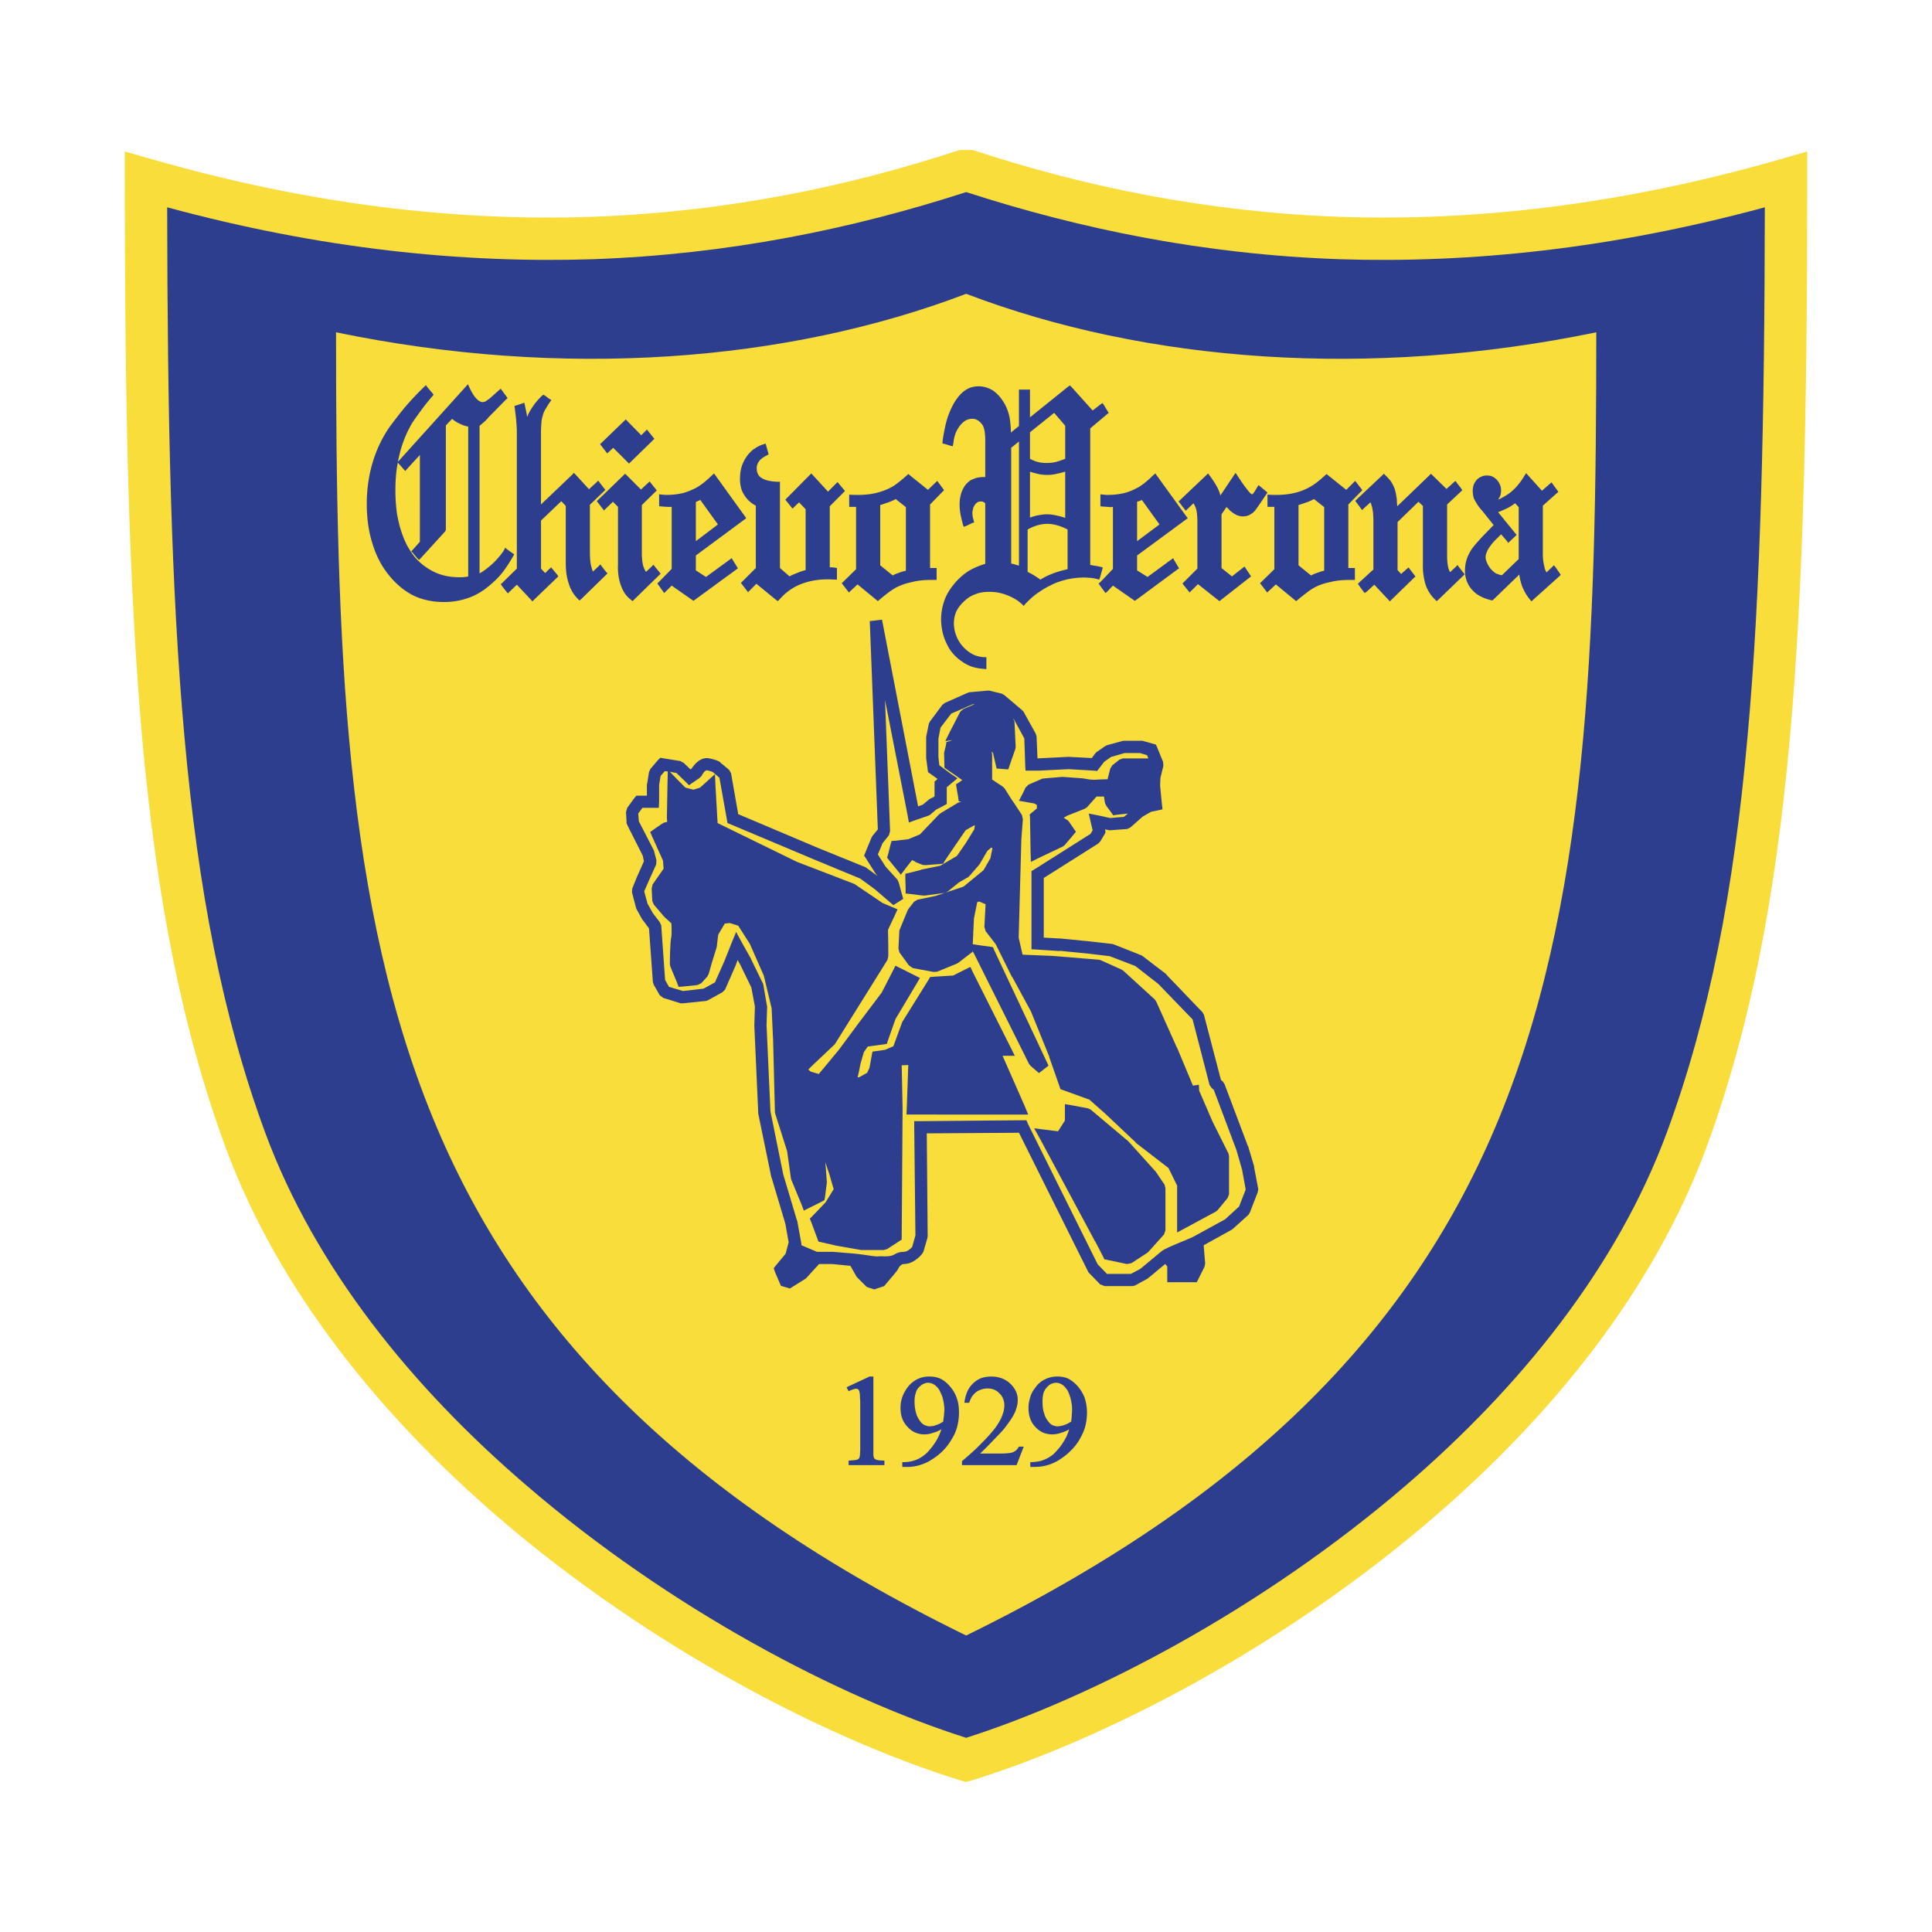 <svg xmlns="http://www.w3.org/2000/svg" width="2500" height="2500" viewBox="0 0 192.756 192.756"><g fill-rule="evenodd" clip-rule="evenodd"><path fill="#fff" d="M0 0h192.756v192.756H0V0z"/><path d="M95.738 14.967h1.309c11.223 3.691 23.367 6.192 36.703 6.668 13.365.446 27.891-1.161 43.875-5.745l2.68-.774v2.798c0 22.176-.328 40.333-1.756 55.99-1.43 15.657-3.93 28.665-8.275 40.512-5.27 14.317-15.449 26.819-27.236 36.97-15.062 12.979-32.803 22.116-46.02 26.225l-.625.179-.625-.179c-13.246-4.108-30.957-13.246-46.048-26.225-11.758-10.15-21.968-22.652-27.236-36.97-4.346-11.847-6.847-24.854-8.275-40.512-1.399-15.657-1.756-33.814-1.756-55.99v-2.798l2.709.774c15.955 4.584 30.481 6.191 43.846 5.745 13.364-.476 25.508-2.977 36.73-6.668z" fill="#f9dd3a"/><path d="M96.393 19.164c-11.401 3.691-23.754 6.221-37.238 6.697-13.008.417-27.117-1.012-42.477-5.179.03 20.926.387 38.13 1.726 52.835 1.37 15.3 3.811 27.95 8.037 39.44 5.001 13.573 14.734 25.51 26.046 35.213 14.377 12.383 31.195 21.164 43.905 25.213 12.681-4.049 29.498-12.83 43.906-25.213 11.281-9.703 21.014-21.64 26.016-35.213 4.227-11.49 6.668-24.141 8.037-39.44 1.338-14.705 1.695-31.909 1.727-52.835-15.359 4.167-29.439 5.596-42.447 5.179-13.514-.476-25.838-3.006-37.238-6.697z" fill="#2e3e8f"/><path d="M96.393 163.174c-28.01-13.693-44.114-30.213-52.775-50.603-9.347-21.998-10.091-48.52-10.091-79.417 22.593 4.673 44.888 3.007 62.867-3.84 17.949 6.847 40.244 8.513 62.867 3.84 0 30.897-.773 57.419-10.121 79.417-8.663 20.39-24.767 36.909-52.747 50.603z" fill="#f9dd3a"/><path d="M80.855 108.195l.327.923.328-.09.178.566 1.191 3.543v.059l.387 1.756.536 1.577.03.031.595 1.994.059.267-.149.239-.982 1.607-.059.09-1.072 1.131.327.923 1.191.267 2.322.417h1.935l.774-.506.059-12.412-.089-4.704-.03.03-.178.059-.476.06-.149.833-.031.15-.386.744-.239.268-1.13.625-.299.059-3.452-.119h-.149l-1.369-.387zM64.662 88.044v-.03.03z"/><path d="M75.646 111.083v-.119l-.387-8.633v-.029l.059-1.875-.357-1.905-1.101-2.263-.268-.476-.208.566-1.042 2.381-.268.268-1.399.774-.208.089-2.322.238h-.238l-1.727-.536-.357-.268-.595-1.042-.089-.268-.387-5.358-.596-.803-.06-.06-.595-1.072-.06-.178-.387-1.489.03-.387.446-1.101.714-1.607-.119-.565-1.518-3.006-.09-.208-.059-1.131.119-.417.714-.982.209-.238h1.042V78.25l.03-.089.179-1.131.149-.328.744-.864.238-.237.327.06 1.667.268.328.179.685.655.12-.089c.237-.358.863-1.191 1.756-1.012.863.178 1.102.387 1.102.387v.03l.863.714.208.357.714 4.079 7.948 3.364 4.762 1.935.119.089 1.072.774-.12-.149-.06-.06-.982-1.548-.178-.268.119-.298.625-1.518.089-.148.536-.655-.804-20.777 1.22-.149L91.6 80.453l.477-.179.566-.476.119-.089.476-.238v-1.489l.208-.179.09-.089-.745-.536-.208-.148-.03-.268-.149-1.131v-2.113l.268-1.31.119-.238 1.221-1.637.268-.208 2.352-1.042.208-.029 1.667-.148h.209l1.221.297.268.148 1.756 1.488.148.149 1.221 2.202.09.298.09 2.173h.059l3.006-.149h.061l2.291.119.357-.477.119-.119.863-.595.18-.089 1.518-.417.178-.03h1.817l1.072.298.297.089.119.268.596 1.458.029.387-.297 1.22-.031.774.18 1.815.059.536-.535.119-.596.119-.834.476-1.25 1.102-.326.148-1.637.12h-.15l-.416-.089.029.06.029.238-.119.238-.416.685-.209.208-5.416 3.423v5.954l1.666.089h.029l2.738.268 2.352.269.15.029 2.709 1.072.148.06 2.41 1.845.061.09 3.57 3.72.15.269 1.695 6.489.18.148.178.269 2.322 6.161.029.029.596 1.995v.089l.418 2.203-.061.327-.773 1.994-.148.238-1.549 1.399-.119.089-2.797 1.548.148 1.815-.061.327-.596 1.191-.178.357h-2.947v-1.578l-.207-.238-1.758 1.459-.119.06-1.131.625-.268.06h-2.768l-.447-.179-1.16-1.19-.09-.179-6.846-13.752-9.198.06.089 10.27-.03.178-.387 1.34-.119.209s-.774 1.041-1.845 1.041c-.387 0-.625.596-.625.596l-.208.268-1.131 1.34-.982.327-.745-.238-.804-.804-.208-.208-.625-1.102-1.815-.179h-1.31l-1.28 1.399-.06.06-1.577.981-.894-.268-.595-1.398-.119-.357.208-.269 1.012-1.22-.03.03.298-1.132-.328-1.846-1.369-4.584-.03-.06-1.31-6.368z" fill="#2e3e8f"/><path d="M76.867 110.874l1.28 6.311 1.369 4.584.03.06.387 2.144.03.268 1.548.654h1.578l2.172.18c1.25.118 2.024.327 2.411.268.417-.029.774.06 1.25-.06.328-.06.536-.388 1.25-.388.357 0 .685-.327.833-.476l.327-1.161-.119-10.805v-.596h.625l10.181-.09h.387l.148.357 6.965 14.021.924.952h2.381l.953-.506 2.111-1.756c.418-.357 2.918-1.28 3.246-1.488l3.096-1.697 1.398-1.279.654-1.697-.357-1.965-.564-1.964-2.262-6.013-.209-.179-.209-.298-1.695-6.549-3.424-3.542-2.291-1.786-2.561-.982-2.264-.268-2.738-.268.031.03-2.232-.149-.596-.029v-7.799l.297-.179 5.598-3.542.207-.357-.178-.744-.209-.923.922.179 1.221.268 1.369-.119.387-.328-1.1.119-.357.06-.209-.297-.506-.685-.119-.297-.09-.596h-.744l-.953 1.072-.236.149-1.727.685-.357.208.416.269.148.178.387.565.27.387-.299.358-.834.982-.207.148-2.322 1.101-.834.417-.029-.952-.059-3.482-.031-.298.238-.208.477-.388v-.357l-.268-.148-.684-.119-.834-.148.387-.744.268-.565.297-.298 1.371-.596.207-.029 1.785-.149h.09l2.023.149c1.162.238 1.072.089 2.412.089l.268-1.071.209-.327.715-.566.355-.118h2.531l-.148-.328-.715-.208h-1.518l-1.34.387-.686.476-.506.655-.209.268-.297-.03-2.559-.148-2.979.148h-1.309l-.029-.595-.09-2.62-1.072-1.964h-.029l.121.293.119 2.5-.029.208-.715 2.054-1.16-.089-.357-1.548-.148-.148.059.268V77.775l1.072.715.178.178.805 1.28v-.03l.922 1.399.09.417-.148 1.964v-.029l-.27 9.882.389 1.697 2.916.119h.031l4.701.387.18.06 2.053.923.18.119 3.125 2.857.148.208 2.055 4.584.029.03 1.578 3.779.596-.089.029.596 1.34 3.096 1.576 3.155.061.268v3.811l-.148.387-.982 1.19-.18.149-2.977 1.607-.893.477v-4.674l-.863-1.757-3.244-2.5-.029-.06-3.127-2.946.031.029-1.52-1.339-2.619-.953-.268-.09-.09-.268-1.041-2.977.029.03-1.846-4.555-1.875-3.453h-.029l-1.607-3.244-1.012-1.31-.119-.417.119-2.262-.625-.268-.209.06-.328 1.637-.119 2.56.775.119.922.12.328.06.119.297 5.418 11.52-.953.744-.863-.744-.148-.208L97.2 95.187l-.18-.328v.119l-.238.179-1.161.893-.148.09-1.965.803-.357.03-2.083-.388-.387-.268-.953-1.31-.089-.387.089-1.756.06-.179.774-1.875.089-.148.536-.685.328-.208 1.846-.387 2.768-.923 1.995-1.637.686-1.191.207-1.012-.119-.059-.387.328-.744 1.279-.059.09-.953 1.101-.149.149-.893.506-1.19.953-.268.119-1.995.268h-.148l-1.221-.149-.536-.06v-.536l-.03-.953v-.475l.477-.119 1.071-.268.03-.03 1.905-.387 1.667-.983.863-1.25.864-1.399.059-.417h-.029l-.894.506-1.547 2.262-.541.805-.149.268-.298.03-1.488.119-.268-.03-.685-.268-.06-.06-.297-.149-.149.178-.506.655-.476.625-.477-.596-.684-.833-.208-.268.089-.297.238-.952.119-.417.417-.03 1.25-.148 1.161-.477 1.906-1.994.148-.119 1.638-.982.089-.06.357-.119-.268-.03-.059-.446-.149-.863-.06-.388.328-.208.298-.208-.298-.208-1.25-.863-.238-.179v-.327l-.03-1.131.03-.148.148-.596.06-.357.357-.089.208-.09-.685.09.506-1.013.982-1.904.298-.268 1.161-.506-.238.03-2.113.923-1.072 1.398-.208 1.102v1.816l.089.833 1.161.862.655.447-.625.506-.446.387v1.667l-.328.179-.744.387-.625.536-.208.089-1.221.417-.655.238-.119-.685-2.262-11.549.506 13.097-.119.417-.625.773-.477 1.131.774 1.221 1.191 1.31.119.268.447 1.637-.982.625-1.875-1.608-1.429-1.042-4.672-1.935-8.275-3.483-.3-.118-.06-.357-.744-4.167-.655-.565c-.059-.03-.178-.089-.595-.179-.238-.029-.536.566-.536.566l-.208.208-.655.447-.387.267-.357-.357-.893-.863-.655-.12.804.833.744.745.803.208.655-.208.536-.477.952-.863.06 1.28.179 3.125.029.476 7.918 3.869 5.656 2.173.119.06 2.769 1.875.922.387.566.238-.268.595-.685 1.458.029 1.488v1.161l-.088.357-5.239 8.394-.119.119-2.114 1.994.03-.029-.446.446.238.208.803.238.477-.565 1.548-1.875 1.875-2.53 2.381-3.155 1.102-2.144.268-.535.536.268 1.31.655.595.297-.327.565-2.113 3.543-.744 2.112-.119.358-.357.059-1.548.209-.387.565-.327 1.132-.208 1.012-.089.356h.149l.803-.446.238-.506.208-1.161.089-.446.417-.06.833-.119.833-.357.893-2.44.06-.09 2.56-4.107.148-.268.328-.03 1.964-.118 1.191-.596.536-.269.268.566 3.721 7.411.445.894h-1.219l2.201 5 .357.864H90.439l.03-.655.149-4.286-.655.029.089 4.287-.089 12.77v.327l-.268.178-1.191.774-.328.09h-2.262l-2.382-.417h-.029l-1.548-.357-.297-.06-.119-.327-.596-1.607-.148-.357.268-.268 1.31-1.369.804-1.31-.506-1.727v.029l-.328-.982.148 1.906v.148l-.178 1.398-.06.327-.268.149-1.191.595-.595.298-.238-.625-.982-2.382-.059-.148-.388-2.768-1.19-3.751-.03-.179-.178-7.085-.149-3.244-.774-3.244-1.399-3.185-1.162-1.816-.862-.268-.477.06-.655 1.102-.148 1.22-.03.119-.447 1.429-.327 1.161-.149.268-.595.655-.387.179-1.429.148-.446.03-.149-.417-.655-1.578-.06-.237s0-2.292.149-2.769c.03-.238.03-.953 0-1.34l-.685-.624-.06-.06-1.012-1.191-.149-.357-.06-1.25.089-.387 1.101-1.578-.06-.803-1.071-2.381-.208-.477.417-.298.774-.535.238-.119.268-.06-.03-.417v-.06l.06-3.274.029-1.279-.297-.03-.417.476-.149.893v1.667l-.03.625h-1.637l-.417.565.06.774 1.519 2.947.03.148.208.804-.03.417-.804 1.786-.387.893.328 1.22.536.953.685.893.149.328.387 5.447.387.685 1.399.417 2.054-.238 1.131-.626.953-2.143.684-1.727.477-1.161.596 1.101.893 1.579v.029l1.161 2.382.06.148.357 2.084.029.089-.06 1.876.388 8.606z" fill="#f9dd3a"/><path d="M152.801 60.003l-.15-.178c-.357-.417-.596-.863-.803-1.369a6.244 6.244 0 0 1-.268-1.131l-2.59 2.5-.09.089-.119-.03c-.863-.208-1.518-.565-1.936-1.072-.445-.506-.684-1.131-.684-1.876 0-.416.061-.803.18-1.16.117-.357.297-.686.504-1.012.15-.208.328-.417.537-.655.209-.238.416-.476.654-.714l.982-1.012-1.191-1.488c-.148-.149-.268-.328-.387-.477a40.481 40.481 0 0 0-.268-.446 1.393 1.393 0 0 1-.178-.447 3.144 3.144 0 0 1-.061-.536c0-.208.029-.417.09-.595.059-.179.178-.357.297-.506.15-.149.299-.268.477-.327.148-.089.357-.119.537-.119.236 0 .416.03.594.119.18.089.357.238.477.387.119.148.209.297.268.476.061.148.09.327.09.506 0 .297-.059.565-.209.774-.029.06-.059.089-.088.149a6.606 6.606 0 0 0 1.1-.625c.596-.446 1.102-1.042 1.52-1.756l.178-.268.209.238 1.369 1.518.744-.655.209-.179.148.208.416.565.119.178-.178.149-1.369 1.221V55.329v-.03.03c0 .447.059.833.148 1.19.029.208.119.416.209.595l.564-.536.18-.179.178.208.387.565.119.179-.148.149-2.59 2.322-.177.181zM108.537 110.577l.27.118 3.75 3.156.058.059 2.709 3.007.059.089.805 1.19.089.358v4.197l-.148.416-1.578 1.757-.119.089-1.549 1.012-.445.089-1.965-.416-.299-.06-.119-.268-.803-1.548v.03l-5.477-10.209-.595-1.072 1.191.149 1.19.148.685-1.071v-1.637l.713.118 1.578.299z" fill="#2e3e8f"/><path d="M149.854 57.384l1.666-1.607v-5.18l-.357-.387a5.188 5.188 0 0 1-.863.536c-.268.119-.535.238-.832.357l1.695 2.083.15.179-.15.149-.506.477-.178.178-.148-.208-.566-.654-.535.535a4.965 4.965 0 0 0-.773.982c-.15.298-.238.536-.238.774 0 .119.029.238.059.356.061.149.119.298.209.447.088.149.178.298.297.417.09.089.209.208.328.297a.929.929 0 0 0 .387.179c.116.06.235.09.355.09z" fill="#f9dd3a"/><path d="M58.857 55.122c0 .506.03.982.12 1.339a4.3 4.3 0 0 0 .178.566l.566-.536.178-.179.149.208.417.536.149.149-.149.149-2.471 2.411-.178.149-.149-.149a3.548 3.548 0 0 1-.923-1.548c-.208-.596-.297-1.281-.297-2.024v-5.715L56 50.002l-2.024 1.935v4.792l.417.446.417-.417.179-.149.148.179.446.536.12.179-.149.149-2.263 2.173-.178.178-.149-.178-1.398-1.488-.714.685-.18.178-.179-.208-.416-.536-.119-.179.149-.119 1.458-1.429V43.007c0-.268-.03-.625-.06-1.012s-.089-.833-.149-1.28l-.03-.208.179-.06.565-.179.238-.089.06.238c.059.357.149.685.208 1.042 0 .03 0 .06.03.119.089-.238.208-.476.356-.714a6.725 6.725 0 0 1 1.102-1.369l.148-.12.149.09.446.327.208.119-.149.208a4.206 4.206 0 0 0-.356.566c-.12.178-.179.297-.239.417a5.11 5.11 0 0 0-.238.863c-.03.387-.06.803-.06 1.28v7.084l3.125-2.977.149-.178.178.178 1.339 1.458.744-.685.179-.178.148.208.417.536.149.179-.149.149-1.399 1.339v4.764h.004zM126.428 59.111l-.715-.923 1.428-1.398v-6.222h-.684v-1.22c.297.029.596.029.922.029.596 0 1.162-.06 1.697-.178a5.814 5.814 0 0 0 2.262-1.042c.357-.268.686-.565 1.012-.863l1.965 1.578.893-.893.715.923-1.398 1.429v6.34h.654v1.19h-.535c-.684 0-1.34.06-1.904.208-.895.179-1.549.446-2.264.982-.268.208-.625.476-1.012.804l-.148.119-.148-.119-1.875-1.548-.865.804zM118.688 59.111l-.715-.893 1.488-1.488v-4.733c0-.387-.029-.744-.088-1.072a2.473 2.473 0 0 0-.299-.714l-.773.745-.715-.923 2.947-2.798c.328.446.654.893.922 1.399.119.238.238.506.299.804l1.518-2.262.535.803c.18.268.27.387.357.506.148.208.27.356.389.506.148.178.268.298.355.327.061 0 .119-.06.238-.238l.418-.684.893.744-.805 1.191-.297.417c-.09.149-.209.269-.297.357-.119.119-.27.179-.389.268-.088.03-.207.089-.326.119-.119 0-.209.03-.328.03-.238 0-.477-.059-.715-.178a2.831 2.831 0 0 1-.713-.536c-.061-.089-.15-.149-.209-.208v-.03l-.506.745v5.358l1.041.833 1.25-.982.656.982-3.156 2.47-2.143-1.696-.832.831z" fill="#2e3e8f"/><path d="M130.803 57.414c.209-.119.416-.208.625-.268.209-.089.447-.149.686-.209v-6.339l-1.012-.804c-.24.119-.479.238-.746.327l-.803.268v6.013l1.25 1.012z" fill="#f9dd3a"/><path d="M110.293 59.17l-.148-.208-.416-.565-.119-.179.148-.119 1.279-1.339v-6.192h-.029c-.09.03-.178.03-.238.03-.088 0-.209-.03-.326-.03-.119 0-.238-.029-.447-.029l-.209-.03v-1.191l.268.03c.119 0 .18 0 .27.029h.207c.566 0 1.102-.06 1.607-.178.506-.12.953-.328 1.4-.566.178-.089.416-.268.654-.446.268-.208.564-.477.863-.774l.209-.179.148.208 2.947 4.078.148.179-.209.149-4.852 3.572v1.488l1.041.655 2.352-1.726.209-.149.119.238.357.595.119.179-.18.119-4.107 3.036-.148.089-.119-.089-2.055-1.429-.535.566-.208.178z" fill="#2e3e8f"/><path d="M113.449 53.991l2.232-1.667-1.756-2.441c-.09.03-.148.059-.209.089l-.268.089v3.93h.001z" fill="#f9dd3a"/><path d="M98.416 66.761l-.268-.03a4.755 4.755 0 0 1-1.161-.208 3.83 3.83 0 0 1-.981-.506 4.383 4.383 0 0 1-.893-.773 3.931 3.931 0 0 1-.655-1.012 4.85 4.85 0 0 1-.417-1.161 5.994 5.994 0 0 1-.149-1.25c0-.654.12-1.31.328-1.905.208-.595.535-1.131.982-1.667a6.48 6.48 0 0 1 1.429-1.28 7.547 7.547 0 0 1 1.667-.714V50.21a.623.623 0 0 0-.18-.119c-.059-.059-.148-.059-.238-.059-.178 0-.326.029-.445.148-.119.089-.238.268-.328.477-.029.089-.029.179-.061.268-.029.09-.029.208-.029.298 0 .119.029.208.029.328l.09.357.061.208-.18.059-.625.298-.238.089-.089-.237c-.089-.387-.179-.714-.238-1.042a5.36 5.36 0 0 1-.089-.953c0-.297.03-.565.089-.833s.149-.536.268-.744c.119-.238.268-.446.446-.596.179-.178.357-.297.566-.357.178-.089.387-.149.625-.178.18-.03.357-.03.566-.03V43.9c0-.387-.031-.744-.09-1.012-.061-.268-.148-.476-.268-.596-.15-.178-.268-.297-.447-.387a.874.874 0 0 0-.477-.119c-.327 0-.595.089-.863.298-.268.208-.506.506-.714.923-.089.149-.149.357-.208.565-.06.208-.089.447-.119.685l-.06.268-.239-.06-.595-.179-.179-.03v-.208c.06-.476.148-.953.238-1.369.089-.447.208-.893.357-1.28.357-.952.774-1.637 1.25-2.113.506-.506 1.072-.744 1.756-.744.506 0 .982.149 1.43.417.416.297.803.714 1.131 1.279.209.357.387.805.506 1.311a8.64 8.64 0 0 1 .148 1.607l.805-.655V38.87h1.102v2.768l3.809-3.065.18-.119.148.148 2.113 2.352.773-.596.209-.148.148.208.357.595.119.179-.148.119-1.697 1.429v13.633c.119 0 .238.03.387.06.209.03.418.06.625.119l.238.06-.059.238-.209.744-.09.238-.209-.06c-.207-.059-.416-.089-.623-.119-.18 0-.418-.03-.625-.03a7.67 7.67 0 0 0-1.846.208c-.566.149-1.131.328-1.637.625h-.031c-.477.238-.922.536-1.34.833a8.315 8.315 0 0 0-1.07.982l-.148.179-.18-.179c-.209-.179-.416-.357-.684-.506a5.06 5.06 0 0 0-.805-.387 4.57 4.57 0 0 0-1.756-.328c-.506 0-.982.06-1.398.238a2.997 2.997 0 0 0-1.162.744 3.304 3.304 0 0 0-.744.982 2.992 2.992 0 0 0-.238 1.161c0 .446.089.863.238 1.25s.357.744.655 1.071a3.4 3.4 0 0 0 .981.774c.328.179.715.268 1.133.298h.236v1.193h.004z" fill="#2e3e8f"/><path d="M102.764 45.775c.238.119.475.238.713.298.299.089.625.119.953.119s.654-.03.982-.119c.297-.089.564-.179.863-.298v-3.304l-1.102-1.28-2.41 1.935v2.649h.001zM102.764 51.639c.238-.089.475-.149.684-.208.357-.059.654-.119.982-.119.268 0 .596.03.982.119.268.06.535.12.863.238v-4.614a7.804 7.804 0 0 1-.805.208 3.846 3.846 0 0 1-.98.119c-.328 0-.656-.03-1.014-.119-.238-.06-.475-.119-.713-.208v4.584h.001zM102.525 57.057c.445.208.863.476 1.279.774.744-.476 1.637-.803 2.709-1.042V52.83c-.744-.387-1.43-.565-2.023-.565-.625 0-1.281.179-1.965.565v4.227zM100.887 56.224c.15.03.299.06.447.119.119.03.209.06.328.089V44.049l-.775.625v11.55z" fill="#f9dd3a"/><path d="M84.695 59.111l-.715-.923 1.429-1.398v-6.222h-.684v-1.22c.297.029.625.029.923.029.595 0 1.19-.06 1.697-.178a6.389 6.389 0 0 0 1.488-.536c.239-.119.506-.298.774-.507a13.95 13.95 0 0 0 1.012-.863l1.965 1.578.922-.893.685.923-1.399 1.429v6.34h.655v1.19h-.537c-.685 0-1.339.06-1.905.208a6.517 6.517 0 0 0-1.578.536c-.654.357-1.28.893-1.845 1.369l-2.024-1.667-.863.805z" fill="#2e3e8f"/><path d="M89.071 57.414c.208-.119.417-.208.625-.268.208-.089.446-.149.684-.209v-6.339l-1.012-.804a5.588 5.588 0 0 1-.745.327c-.268.089-.505.179-.803.268v6.013l1.251 1.012z" fill="#f9dd3a"/><path d="M74.634 59.081l-.714-.923 1.488-1.488v-6.221a2.894 2.894 0 0 1-1.161-1.072c-.298-.446-.417-.982-.417-1.607 0-.654.119-1.22.357-1.696a3.48 3.48 0 0 1 1.072-1.31v.03c.327-.268.714-.417 1.131-.536l.297 1.072-.149.089c-.357.178-.625.357-.804.595a1.189 1.189 0 0 0-.238.684c0 .447.149.774.476.982.357.238.894.357 1.607.387h.238v8.603l.952.833a5.77 5.77 0 0 1 .744-.328c.268-.119.536-.208.863-.298v-6.072l-.654-.685-.655.625-.714-.893 2.589-2.62 1.667 1.816.952-.953.744.893-1.518 1.518v6.102c.238-.03.477.03.715.06v1.161c-.298 0-.596-.029-.893-.029-1.042 0-1.964.178-2.769.505-.804.328-1.488.833-2.083 1.519l-.149.148-.179-.119-1.964-1.607-.831.835z" fill="#2e3e8f"/><path d="M66.269 59.17l-.685-.953 1.43-1.458v-6.192c-.417.03-.834-.029-1.251-.059v-1.191c.238.03.506.06.744.06.566 0 1.102-.06 1.607-.178.477-.12.953-.328 1.399-.566.178-.089.417-.268.655-.446.387-.298.714-.625 1.071-.953l3.215 4.465-5.03 3.721v1.488l1.012.655 2.56-1.875.625 1.013-4.436 3.244-2.172-1.518-.744.743z" fill="#2e3e8f"/><path d="M69.425 53.991l2.203-1.667-1.756-2.441c-.06.03-.119.059-.208.089-.06.029-.148.06-.238.119v3.9h-.001z" fill="#f9dd3a"/><path fill="#2e3e8f" d="M62.757 46.252l-1.578-1.578-.595.565-.714-.922 2.56-2.471 1.548 1.578.565-.566.744.923-2.53 2.471zM63.114 59.974l-.148-.119c-.477-.357-.804-.833-1.012-1.429-.209-.565-.328-1.25-.298-2.054v-5.805l-.506-.506-.893.863-.714-.923 2.828-2.738 1.578 1.577.863-.803.714.893-1.488 1.458V55.419v-.03.03c.03.476.06.863.179 1.161.06.179.149.356.238.476l.565-.536.179-.179.149.208.446.536.12.149-.149.149-2.5 2.441-.151.15zM51.297 55.301l-.089.178a16.488 16.488 0 0 1-.982 1.518 7.562 7.562 0 0 1-1.161 1.221c-.685.625-1.429 1.102-2.232 1.399a7.178 7.178 0 0 1-2.53.446c-1.131 0-2.173-.208-3.125-.684-.922-.477-1.756-1.191-2.47-2.114-.715-.893-1.221-1.935-1.578-3.125-.357-1.161-.536-2.441-.536-3.87 0-1.488.208-2.887.596-4.167.387-1.28.952-2.471 1.727-3.572.446-.595.922-1.22 1.488-1.905a29.283 29.283 0 0 1 1.905-2.024l.179-.178.149.208.506.595.119.149-.119.148a21.041 21.041 0 0 0-1.161 1.459c-.327.447-.625.863-.863 1.221a11.422 11.422 0 0 0-1.25 3.095c-.059.238-.119.506-.179.774l.12-.119 6.637-7.353.238-.268.149.328c.238.506.476.893.714 1.131.208.208.417.327.595.327a.79.79 0 0 0 .328-.089c.119-.089.268-.178.446-.328l.833-.744.208-.179.149.208.417.566.119.179-.149.119-1.726 1.756a3.69 3.69 0 0 1-.596.595 2.218 2.218 0 0 1-.327.268v14.734c.119-.06.268-.149.387-.238.268-.179.565-.417.863-.685.268-.238.477-.477.685-.715.208-.237.357-.446.506-.684l.119-.238.208.179.506.357.177.121z"/><path d="M39.688 46.162c-.179.893-.238 1.816-.238 2.828 0 .774.06 1.488.149 2.202.119.685.268 1.34.476 1.935.208.625.446 1.162.744 1.638.297.506.625.922 1.012 1.28a5.92 5.92 0 0 0 1.816 1.161c.685.268 1.399.387 2.203.387.178 0 .357 0 .536-.03.119 0 .238-.03.328-.059V42.561a2.984 2.984 0 0 1-.863-.297 2.847 2.847 0 0 1-.744-.477l-.625.655V52.86l-.06.149-2.441 2.679-.179.179-.178-.179-.447-.536-.149-.148.149-.148.714-.804V45.39l-1.28 1.399-.179.208-.178-.208-.446-.506-.12-.121z" fill="#f9dd3a"/><path d="M102.793 146.355v-.477c.297 0 .596-.029.893-.089.268-.06.506-.148.744-.268s.477-.269.715-.477c.209-.208.445-.477.684-.774.209-.298.387-.595.566-.923.09-.237.209-.476.268-.744a2.688 2.688 0 0 1-.744.328 2.667 2.667 0 0 1-.922.179c-.328 0-.625-.06-.924-.179a2.248 2.248 0 0 1-.773-.565c-.506-.507-.686-1.19-.686-1.905 0-.357.061-.744.18-1.072.09-.356.268-.654.506-.952.268-.387.596-.654.982-.833a2.715 2.715 0 0 1 1.221-.269c.387 0 .744.06 1.07.209.387.208.715.476 1.014.833.268.328.475.686.625 1.071.148.447.236.953.236 1.489 0 .476-.059.922-.178 1.398-.119.446-.328.863-.564 1.28a4.652 4.652 0 0 1-.895 1.131c-.326.357-.744.655-1.16.923a4.688 4.688 0 0 1-1.131.506 4.544 4.544 0 0 1-1.25.179h-.477v.001z" fill="#2e3e8f"/><path d="M106.871 141.831c.029-.238.061-.477.061-.685.027-.208.027-.387.027-.536 0-.208 0-.416-.059-.625a2.891 2.891 0 0 0-.148-.654 3.613 3.613 0 0 0-.238-.596 2.525 2.525 0 0 0-.328-.417 1.554 1.554 0 0 0-.387-.268 1.177 1.177 0 0 0-.445-.089c-.18 0-.328.059-.506.119-.15.089-.299.208-.418.356-.148.149-.238.327-.328.565a3.435 3.435 0 0 0-.088.834c0 .417.029.804.148 1.131.09.328.209.596.416.833.119.179.27.298.418.388.178.06.326.119.535.119.09 0 .178-.03.297-.03.119-.029.238-.06.387-.119.121-.029.238-.089.357-.148.09-.059.209-.118.299-.178z" fill="#f9dd3a"/><path d="M102.139 144.331l-.715 1.846h-5.448v-.387l.06-.06c.774-.654 1.429-1.25 1.964-1.815a16.08 16.08 0 0 0 1.279-1.429c.299-.417.537-.804.686-1.19.148-.357.238-.715.238-1.072 0-.446-.148-.893-.506-1.221-.297-.327-.715-.477-1.162-.477-.387 0-.773.12-1.1.328-.15.119-.299.268-.418.417-.149.208-.238.446-.327.685h-.477c.06-.417.148-.804.327-1.191a2.61 2.61 0 0 1 1.371-1.279c.297-.09.623-.149.98-.149.715 0 1.369.209 1.875.685.477.447.775.982.775 1.638 0 .238-.029.446-.09.685-.059.209-.119.446-.238.654-.148.328-.387.686-.654 1.042a8.023 8.023 0 0 1-.953 1.132c-.596.625-1.191 1.25-1.816 1.846h2.025c.477 0 .803-.03.982-.061.088-.029.178-.029.238-.059.088-.03.148-.09.238-.119.178-.119.268-.269.387-.447h.479v-.002zM90.023 146.355v-.477h.119c.268 0 .536-.029.804-.089.238-.06.506-.148.744-.268.208-.119.446-.269.685-.477s.446-.477.685-.774c.208-.298.417-.595.565-.923.119-.237.208-.476.298-.744-.268.149-.506.269-.774.328a2.512 2.512 0 0 1-.893.179 2.32 2.32 0 0 1-.923-.179 2.003 2.003 0 0 1-.774-.565 2.238 2.238 0 0 1-.536-.834c-.119-.298-.179-.655-.179-1.071 0-.357.06-.744.179-1.072.119-.356.297-.654.506-.952a2.83 2.83 0 0 1 .982-.833 2.716 2.716 0 0 1 1.22-.269c.387 0 .745.06 1.072.209.327.148.625.386.893.685.327.357.595.773.744 1.22.178.447.238.953.238 1.489 0 .476-.06.922-.178 1.398a4.438 4.438 0 0 1-.566 1.28 5.405 5.405 0 0 1-.863 1.131 6.084 6.084 0 0 1-1.191.923c-.357.238-.744.388-1.131.506a4.179 4.179 0 0 1-1.22.179h-.506z" fill="#2e3e8f"/><path d="M94.101 141.831c.029-.238.06-.477.089-.685 0-.208.03-.387.03-.536 0-.208-.03-.416-.06-.625-.03-.208-.089-.416-.149-.654a11.56 11.56 0 0 0-.268-.596c-.089-.179-.208-.298-.327-.417a1.152 1.152 0 0 0-.833-.357c-.179 0-.328.059-.476.119-.179.089-.298.208-.447.356a1.152 1.152 0 0 0-.298.565c-.089.238-.119.506-.119.834 0 .417.06.804.149 1.131.089.328.238.596.417.833.119.179.268.298.447.388.148.06.328.119.506.119.089 0 .208-.03.328-.03.089-.029.238-.06.357-.119.119-.029.268-.089.357-.148a2.53 2.53 0 0 0 .297-.178z" fill="#f9dd3a"/><path d="M84.457 138.407l2.292-1.071h.388V145.135c.03.237.03.387.238.476.268.119.596.09.863.119v.446h-3.572v-.446c.208-.029.417-.029.625-.06.357-.029.477-.148.506-.506 0-.148.029-.357.029-.596v-4.554c0-.298-.029-.536-.029-.744 0-.179-.03-.328-.06-.417 0-.06-.029-.09-.029-.119a.329.329 0 0 0-.298-.179c-.089 0-.148.03-.268.06-.149.03-.298.119-.476.179l-.209-.387zM136.16 59.17l-.148-.179-.416-.566-.119-.178.148-.149 1.398-1.28v-4.941c0-.238-.029-.476-.029-.685-.029-.208-.061-.386-.09-.565-.059-.179-.09-.327-.148-.447 0-.03-.029-.06-.029-.06l-.656.596-.178.179-.148-.209-.416-.565-.121-.148.15-.149 2.559-2.411.15-.149.148.149c.209.208.416.417.564.625.15.238.27.476.357.714.09.238.148.565.209.953.029.238.029.506.059.804l3.215-3.096.15-.149.178.179 1.369 1.339.686-.625.207-.178.15.208.416.536.119.179-.148.149-1.369 1.28v5.031c0 .506.029.893.117 1.25.031.179.119.357.18.476l.566-.536.178-.179.148.208.416.536.15.179-.15.149-2.469 2.381-.18.148-.148-.148a3.69 3.69 0 0 1-.953-1.488 6.286 6.286 0 0 1-.268-2.054v-5.805l-.445-.417-2.084 2.024v4.792l.357.387.535-.476.209-.179.148.208.416.536.119.178-.148.12-2.232 2.173-.18.178-.148-.178-1.398-1.488-.744.685-.209.148z" fill="#2e3e8f"/></g></svg>